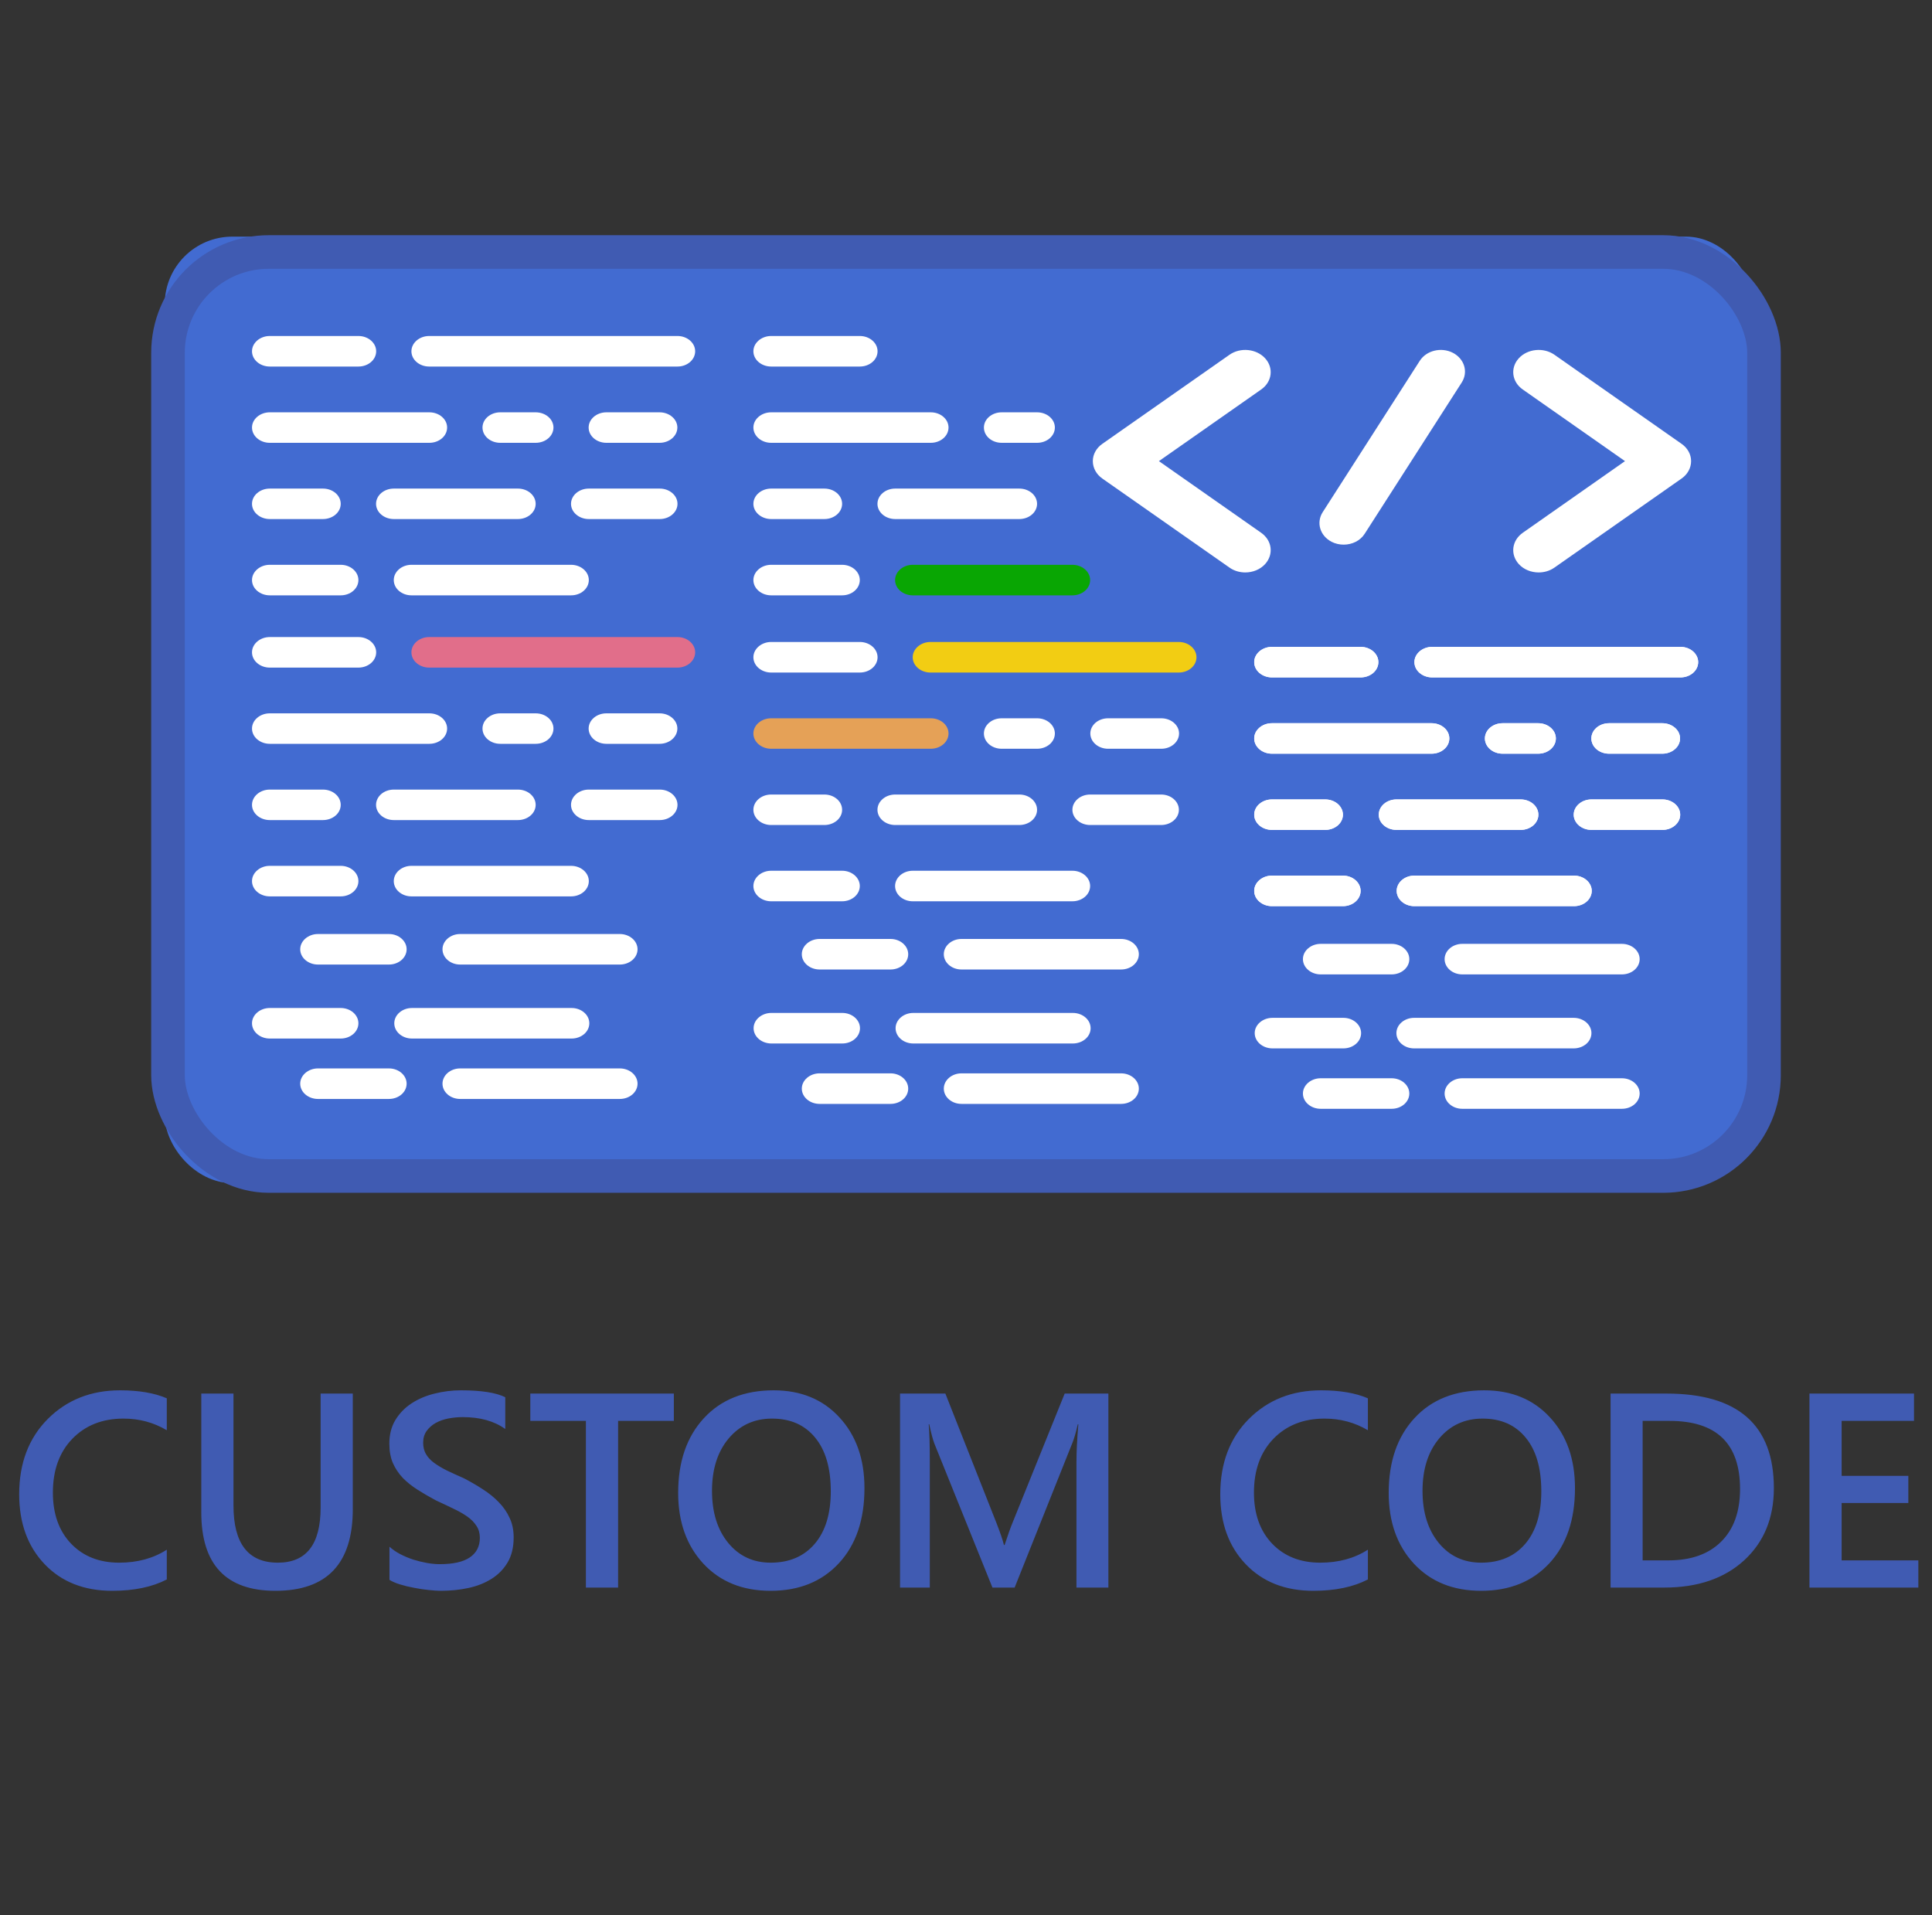 <svg xmlns="http://www.w3.org/2000/svg" width="115" height="114" viewBox="0 0 115 114" fill="none"><rect x="0" y="0" width="115" height="114" fill="#333333" stroke="none"/><g clip-path="url(#clip0_168_1148)"><rect x="9.806" y="14.085" width="94.571" height="56.34" rx="4.024" fill="#426BD1"></rect><path d="M9.928 94.015C9.058 94.466 7.976 94.691 6.683 94.691C5.008 94.691 3.666 94.163 2.656 93.105C1.647 92.047 1.142 90.66 1.142 88.942C1.142 87.095 1.709 85.603 2.842 84.464C3.98 83.326 5.416 82.757 7.15 82.757C8.266 82.757 9.192 82.916 9.928 83.232V85.133C9.15 84.671 8.291 84.44 7.351 84.44C6.1 84.44 5.086 84.84 4.307 85.64C3.534 86.44 3.148 87.508 3.148 88.845C3.148 90.118 3.51 91.132 4.235 91.889C4.959 92.641 5.912 93.016 7.093 93.016C8.183 93.016 9.128 92.759 9.928 92.243V94.015ZM21 89.828C21 93.07 19.465 94.691 16.394 94.691C13.452 94.691 11.981 93.132 11.981 90.013V82.951H13.898V89.618C13.898 91.884 14.778 93.016 16.539 93.016C18.236 93.016 19.084 91.924 19.084 89.739V82.951H21V89.828ZM23.183 94.039V92.066C23.36 92.227 23.569 92.372 23.811 92.501C24.058 92.63 24.318 92.74 24.592 92.831C24.866 92.917 25.14 92.984 25.413 93.033C25.687 93.081 25.94 93.105 26.17 93.105C26.976 93.105 27.574 92.971 27.966 92.702C28.363 92.434 28.562 92.045 28.562 91.535C28.562 91.261 28.495 91.025 28.361 90.826C28.232 90.622 28.049 90.437 27.813 90.27C27.577 90.104 27.298 89.946 26.976 89.795C26.659 89.64 26.318 89.479 25.953 89.312C25.561 89.103 25.196 88.891 24.858 88.676C24.52 88.461 24.224 88.225 23.972 87.967C23.725 87.704 23.529 87.409 23.384 87.082C23.245 86.754 23.175 86.37 23.175 85.93C23.175 85.388 23.296 84.918 23.537 84.521C23.784 84.118 24.106 83.788 24.503 83.53C24.906 83.267 25.362 83.074 25.872 82.951C26.383 82.822 26.903 82.757 27.435 82.757C28.643 82.757 29.523 82.894 30.076 83.168V85.06C29.421 84.588 28.578 84.352 27.547 84.352C27.263 84.352 26.978 84.379 26.694 84.432C26.415 84.486 26.162 84.575 25.937 84.698C25.717 84.821 25.537 84.98 25.397 85.173C25.258 85.366 25.188 85.6 25.188 85.874C25.188 86.131 25.242 86.354 25.349 86.542C25.456 86.73 25.612 86.902 25.816 87.057C26.025 87.213 26.278 87.366 26.573 87.516C26.874 87.661 27.22 87.82 27.612 87.992C28.015 88.201 28.393 88.421 28.747 88.652C29.107 88.883 29.421 89.138 29.689 89.417C29.963 89.696 30.178 90.007 30.334 90.351C30.495 90.689 30.575 91.076 30.575 91.511C30.575 92.096 30.457 92.59 30.221 92.992C29.985 93.395 29.665 93.722 29.263 93.975C28.865 94.227 28.406 94.41 27.886 94.522C27.365 94.635 26.815 94.691 26.235 94.691C26.042 94.691 25.803 94.675 25.518 94.643C25.239 94.616 24.952 94.573 24.657 94.514C24.361 94.461 24.082 94.394 23.819 94.313C23.556 94.232 23.344 94.141 23.183 94.039ZM40.11 84.577H36.792V94.498H34.875V84.577H31.566V82.951H40.11V84.577ZM45.867 94.691C44.203 94.691 42.869 94.152 41.865 93.073C40.867 91.994 40.367 90.59 40.367 88.861C40.367 87.004 40.877 85.522 41.898 84.416C42.917 83.31 44.303 82.757 46.053 82.757C47.674 82.757 48.978 83.294 49.966 84.368C50.959 85.442 51.456 86.845 51.456 88.579C51.456 90.464 50.949 91.954 49.934 93.049C48.919 94.144 47.564 94.691 45.867 94.691ZM45.956 84.44C44.898 84.44 44.037 84.835 43.371 85.624C42.711 86.413 42.381 87.452 42.381 88.74C42.381 90.023 42.703 91.057 43.347 91.841C43.991 92.625 44.834 93.016 45.876 93.016C46.981 93.016 47.854 92.643 48.493 91.897C49.132 91.151 49.451 90.107 49.451 88.765C49.451 87.385 49.14 86.319 48.517 85.568C47.9 84.816 47.046 84.44 45.956 84.44ZM65.975 94.498H64.075V87.025C64.075 86.413 64.112 85.664 64.188 84.778H64.155C64.037 85.283 63.932 85.645 63.841 85.866L60.395 94.498H59.074L55.619 85.93C55.523 85.678 55.421 85.294 55.313 84.778H55.281C55.324 85.24 55.346 85.994 55.346 87.041V94.498H53.574V82.951H56.272L59.308 90.641C59.538 91.231 59.689 91.672 59.758 91.962H59.799C59.997 91.355 60.158 90.904 60.282 90.609L63.374 82.951H65.975V94.498ZM81.421 94.015C80.551 94.466 79.469 94.691 78.175 94.691C76.5 94.691 75.158 94.163 74.149 93.105C73.139 92.047 72.635 90.66 72.635 88.942C72.635 87.095 73.201 85.603 74.334 84.464C75.472 83.326 76.908 82.757 78.642 82.757C79.759 82.757 80.685 82.916 81.421 83.232V85.133C80.642 84.671 79.783 84.44 78.844 84.44C77.593 84.44 76.578 84.84 75.8 85.64C75.027 86.44 74.64 87.508 74.64 88.845C74.64 90.118 75.002 91.132 75.727 91.889C76.452 92.641 77.405 93.016 78.586 93.016C79.676 93.016 80.621 92.759 81.421 92.243V94.015ZM88.161 94.691C86.496 94.691 85.162 94.152 84.158 93.073C83.16 91.994 82.661 90.59 82.661 88.861C82.661 87.004 83.171 85.522 84.191 84.416C85.211 83.31 86.596 82.757 88.346 82.757C89.967 82.757 91.272 83.294 92.26 84.368C93.253 85.442 93.749 86.845 93.749 88.579C93.749 90.464 93.242 91.954 92.227 93.049C91.213 94.144 89.857 94.691 88.161 94.691ZM88.249 84.44C87.192 84.44 86.33 84.835 85.664 85.624C85.004 86.413 84.674 87.452 84.674 88.74C84.674 90.023 84.996 91.057 85.64 91.841C86.284 92.625 87.127 93.016 88.169 93.016C89.275 93.016 90.147 92.643 90.786 91.897C91.425 91.151 91.744 90.107 91.744 88.765C91.744 87.385 91.433 86.319 90.81 85.568C90.193 84.816 89.339 84.44 88.249 84.44ZM95.867 94.498V82.951H99.201C103.458 82.951 105.587 84.827 105.587 88.579C105.587 90.362 104.996 91.795 103.815 92.88C102.634 93.959 101.05 94.498 99.064 94.498H95.867ZM97.776 84.577V92.88H99.306C100.653 92.88 101.7 92.509 102.446 91.768C103.198 91.027 103.574 89.981 103.574 88.628C103.574 85.927 102.175 84.577 99.378 84.577H97.776ZM114.187 94.498H107.705V82.951H113.929V84.577H109.621V87.847H113.591V89.465H109.621V92.88H114.187V94.498Z" fill="#405BB2"></path><rect x="10" y="15" width="95" height="55" rx="6" fill="#426BD1"></rect><rect x="10" y="15" width="95" height="55" rx="6" stroke="#405BB2" stroke-width="2"></rect><path d="M80.989 40.322H75.712C75.132 40.322 74.655 39.916 74.655 39.413C74.655 38.914 75.132 38.504 75.712 38.504H80.989C81.574 38.504 82.046 38.914 82.046 39.413C82.046 39.916 81.574 40.322 80.989 40.322Z" fill="white"></path><path d="M100.029 40.322H85.248C84.668 40.322 84.191 39.916 84.191 39.413C84.191 38.914 84.668 38.504 85.248 38.504H100.029C100.61 38.504 101.082 38.914 101.082 39.413C101.082 39.916 100.61 40.322 100.029 40.322Z" fill="white"></path><path d="M85.213 44.863H75.712C75.132 44.863 74.655 44.457 74.655 43.954C74.655 43.454 75.132 43.048 75.712 43.048H85.213C85.798 43.048 86.27 43.454 86.27 43.954C86.27 44.457 85.798 44.863 85.213 44.863Z" fill="white"></path><path d="M91.554 44.863H89.445C88.859 44.863 88.387 44.457 88.387 43.954C88.387 43.454 88.859 43.048 89.445 43.048H91.554C92.139 43.048 92.611 43.454 92.611 43.954C92.611 44.457 92.139 44.863 91.554 44.863Z" fill="white"></path><path d="M98.947 44.863H95.78C95.195 44.863 94.723 44.457 94.723 43.954C94.723 43.454 95.195 43.048 95.78 43.048H98.947C99.528 43.048 100.004 43.454 100.004 43.954C100.004 44.457 99.528 44.863 98.947 44.863Z" fill="white"></path><path d="M78.879 49.399H75.712C75.132 49.399 74.655 48.993 74.655 48.494C74.655 47.991 75.132 47.585 75.712 47.585H78.879C79.464 47.585 79.936 47.991 79.936 48.494C79.936 48.993 79.464 49.399 78.879 49.399Z" fill="white"></path><path d="M90.513 49.399H83.127C82.541 49.399 82.07 48.993 82.07 48.494C82.07 47.991 82.541 47.585 83.127 47.585H90.513C91.098 47.585 91.57 47.991 91.57 48.494C91.57 48.993 91.098 49.399 90.513 49.399Z" fill="white"></path><path d="M98.955 49.399H94.731C94.151 49.399 93.674 48.993 93.674 48.494C93.674 47.991 94.151 47.585 94.731 47.585H98.955C99.535 47.585 100.012 47.991 100.012 48.494C100.012 48.993 99.535 49.399 98.955 49.399Z" fill="white"></path><path d="M79.936 53.938H75.712C75.132 53.938 74.655 53.532 74.655 53.029C74.655 52.529 75.132 52.12 75.712 52.12H79.936C80.517 52.12 80.989 52.529 80.989 53.029C80.989 53.532 80.517 53.938 79.936 53.938Z" fill="white"></path><path d="M93.689 53.938H84.189C83.608 53.938 83.136 53.532 83.136 53.029C83.136 52.529 83.608 52.12 84.189 52.12H93.689C94.274 52.12 94.746 52.529 94.746 53.029C94.746 53.532 94.274 53.938 93.689 53.938Z" fill="white"></path><path d="M80.989 40.322H75.712C75.132 40.322 74.655 39.916 74.655 39.413C74.655 38.914 75.132 38.504 75.712 38.504H80.989C81.574 38.504 82.046 38.914 82.046 39.413C82.046 39.916 81.574 40.322 80.989 40.322Z" fill="white"></path><path d="M51.179 40.032H45.903C45.322 40.032 44.845 39.626 44.845 39.123C44.845 38.623 45.322 38.213 45.903 38.213H51.179C51.764 38.213 52.236 38.623 52.236 39.123C52.236 39.626 51.764 40.032 51.179 40.032Z" fill="white"></path><path d="M21.334 39.738H16.057C15.477 39.738 15 39.332 15 38.829C15 38.33 15.477 37.92 16.057 37.92H21.334C21.919 37.92 22.391 38.33 22.391 38.829C22.391 39.332 21.919 39.738 21.334 39.738Z" fill="white"></path><path d="M21.334 21.818H16.057C15.477 21.818 15 21.413 15 20.909C15 20.41 15.477 20 16.057 20H21.334C21.919 20 22.391 20.41 22.391 20.909C22.391 21.413 21.919 21.818 21.334 21.818Z" fill="white"></path><path d="M51.179 21.818H45.903C45.322 21.818 44.845 21.413 44.845 20.909C44.845 20.41 45.322 20 45.903 20H51.179C51.764 20 52.236 20.41 52.236 20.909C52.236 21.413 51.764 21.818 51.179 21.818Z" fill="white"></path><path d="M100.029 40.322H85.248C84.668 40.322 84.191 39.916 84.191 39.413C84.191 38.914 84.668 38.504 85.248 38.504H100.029C100.61 38.504 101.082 38.914 101.082 39.413C101.082 39.916 100.61 40.322 100.029 40.322Z" fill="white"></path><path d="M70.166 40.032H55.385C54.804 40.032 54.328 39.626 54.328 39.123C54.328 38.623 54.804 38.213 55.385 38.213H70.166C70.747 38.213 71.219 38.623 71.219 39.123C71.219 39.626 70.747 40.032 70.166 40.032Z" fill="#F2CD13"></path><path d="M40.327 39.738H25.546C24.965 39.738 24.489 39.332 24.489 38.829C24.489 38.33 24.965 37.92 25.546 37.92H40.327C40.907 37.92 41.379 38.33 41.379 38.829C41.379 39.332 40.907 39.738 40.327 39.738Z" fill="#E16E8A"></path><path d="M40.327 21.818H25.546C24.965 21.818 24.489 21.413 24.489 20.909C24.489 20.41 24.965 20 25.546 20H40.327C40.907 20 41.379 20.41 41.379 20.909C41.379 21.413 40.907 21.818 40.327 21.818Z" fill="white"></path><path d="M85.213 44.863H75.712C75.132 44.863 74.655 44.457 74.655 43.954C74.655 43.454 75.132 43.048 75.712 43.048H85.213C85.798 43.048 86.27 43.454 86.27 43.954C86.27 44.457 85.798 44.863 85.213 44.863Z" fill="white"></path><path d="M55.403 44.569H45.903C45.322 44.569 44.845 44.163 44.845 43.66C44.845 43.16 45.322 42.755 45.903 42.755H55.403C55.988 42.755 56.46 43.16 56.46 43.66C56.46 44.163 55.988 44.569 55.403 44.569Z" fill="#E5A157"></path><path d="M25.557 44.275H16.057C15.477 44.275 15 43.869 15 43.366C15 42.866 15.477 42.461 16.057 42.461H25.557C26.142 42.461 26.614 42.866 26.614 43.366C26.614 43.869 26.142 44.275 25.557 44.275Z" fill="white"></path><path d="M25.557 26.358H16.057C15.477 26.358 15 25.952 15 25.448C15 24.949 15.477 24.543 16.057 24.543H25.557C26.142 24.543 26.614 24.949 26.614 25.448C26.614 25.952 26.142 26.358 25.557 26.358Z" fill="white"></path><path d="M55.403 26.358H45.903C45.322 26.358 44.845 25.952 44.845 25.448C44.845 24.949 45.322 24.543 45.903 24.543H55.403C55.988 24.543 56.46 24.949 56.46 25.448C56.46 25.952 55.988 26.358 55.403 26.358Z" fill="white"></path><path d="M91.554 44.863H89.445C88.859 44.863 88.387 44.457 88.387 43.954C88.387 43.454 88.859 43.048 89.445 43.048H91.554C92.139 43.048 92.611 43.454 92.611 43.954C92.611 44.457 92.139 44.863 91.554 44.863Z" fill="white"></path><path d="M61.732 44.569H59.623C59.038 44.569 58.566 44.163 58.566 43.66C58.566 43.16 59.038 42.755 59.623 42.755H61.732C62.318 42.755 62.79 43.16 62.79 43.66C62.79 44.163 62.318 44.569 61.732 44.569Z" fill="white"></path><path d="M31.887 44.275H29.777C29.192 44.275 28.72 43.869 28.72 43.366C28.72 42.866 29.192 42.461 29.777 42.461H31.887C32.472 42.461 32.944 42.866 32.944 43.366C32.944 43.869 32.472 44.275 31.887 44.275Z" fill="white"></path><path d="M31.887 26.358H29.777C29.192 26.358 28.72 25.952 28.72 25.448C28.72 24.949 29.192 24.543 29.777 24.543H31.887C32.472 24.543 32.944 24.949 32.944 25.448C32.944 25.952 32.472 26.358 31.887 26.358Z" fill="white"></path><path d="M61.732 26.358H59.623C59.038 26.358 58.566 25.952 58.566 25.448C58.566 24.949 59.038 24.543 59.623 24.543H61.732C62.318 24.543 62.79 24.949 62.79 25.448C62.79 25.952 62.318 26.358 61.732 26.358Z" fill="white"></path><path d="M98.947 44.863H95.78C95.195 44.863 94.723 44.457 94.723 43.954C94.723 43.454 95.195 43.048 95.78 43.048H98.947C99.528 43.048 100.004 43.454 100.004 43.954C100.004 44.457 99.528 44.863 98.947 44.863Z" fill="white"></path><path d="M69.125 44.569H65.958C65.373 44.569 64.901 44.163 64.901 43.66C64.901 43.16 65.373 42.755 65.958 42.755H69.125C69.706 42.755 70.182 43.16 70.182 43.66C70.182 44.163 69.706 44.569 69.125 44.569Z" fill="white"></path><path d="M39.262 44.275H36.095C35.51 44.275 35.038 43.869 35.038 43.366C35.038 42.866 35.51 42.461 36.095 42.461H39.262C39.843 42.461 40.319 42.866 40.319 43.366C40.319 43.869 39.843 44.275 39.262 44.275Z" fill="white"></path><path d="M39.262 26.358H36.095C35.51 26.358 35.038 25.952 35.038 25.448C35.038 24.949 35.51 24.543 36.095 24.543H39.262C39.843 24.543 40.319 24.949 40.319 25.448C40.319 25.952 39.843 26.358 39.262 26.358Z" fill="white"></path><path d="M78.879 49.399H75.712C75.132 49.399 74.655 48.993 74.655 48.494C74.655 47.991 75.132 47.585 75.712 47.585H78.879C79.464 47.585 79.936 47.991 79.936 48.494C79.936 48.993 79.464 49.399 78.879 49.399Z" fill="white"></path><path d="M49.069 49.108H45.903C45.322 49.108 44.845 48.702 44.845 48.203C44.845 47.699 45.322 47.293 45.903 47.293H49.069C49.654 47.293 50.126 47.699 50.126 48.203C50.126 48.702 49.654 49.108 49.069 49.108Z" fill="white"></path><path d="M19.224 48.814H16.057C15.477 48.814 15 48.408 15 47.909C15 47.405 15.477 46.999 16.057 46.999H19.224C19.809 46.999 20.281 47.405 20.281 47.909C20.281 48.408 19.809 48.814 19.224 48.814Z" fill="white"></path><path d="M19.224 30.896H16.057C15.477 30.896 15 30.49 15 29.991C15 29.488 15.477 29.082 16.057 29.082H19.224C19.809 29.082 20.281 29.488 20.281 29.991C20.281 30.49 19.809 30.896 19.224 30.896Z" fill="white"></path><path d="M49.069 30.896H45.903C45.322 30.896 44.845 30.49 44.845 29.991C44.845 29.488 45.322 29.082 45.903 29.082H49.069C49.654 29.082 50.126 29.488 50.126 29.991C50.126 30.49 49.654 30.896 49.069 30.896Z" fill="white"></path><path d="M90.513 49.399H83.127C82.541 49.399 82.07 48.993 82.07 48.494C82.07 47.991 82.541 47.585 83.127 47.585H90.513C91.098 47.585 91.57 47.991 91.57 48.494C91.57 48.993 91.098 49.399 90.513 49.399Z" fill="white"></path><path d="M60.673 49.108H53.287C52.702 49.108 52.23 48.702 52.23 48.203C52.23 47.699 52.702 47.293 53.287 47.293H60.673C61.258 47.293 61.73 47.699 61.73 48.203C61.73 48.702 61.258 49.108 60.673 49.108Z" fill="white"></path><path d="M30.827 48.814H23.442C22.856 48.814 22.384 48.408 22.384 47.909C22.384 47.405 22.856 46.999 23.442 46.999H30.827C31.413 46.999 31.885 47.405 31.885 47.909C31.885 48.408 31.413 48.814 30.827 48.814Z" fill="white"></path><path d="M30.827 30.896H23.442C22.856 30.896 22.384 30.49 22.384 29.991C22.384 29.488 22.856 29.082 23.442 29.082H30.827C31.413 29.082 31.885 29.488 31.885 29.991C31.885 30.49 31.413 30.896 30.827 30.896Z" fill="white"></path><path d="M60.673 30.896H53.287C52.702 30.896 52.23 30.49 52.23 29.991C52.23 29.488 52.702 29.082 53.287 29.082H60.673C61.258 29.082 61.73 29.488 61.73 29.991C61.73 30.49 61.258 30.896 60.673 30.896Z" fill="white"></path><path d="M98.955 49.399H94.731C94.151 49.399 93.674 48.993 93.674 48.494C93.674 47.991 94.151 47.585 94.731 47.585H98.955C99.535 47.585 100.012 47.991 100.012 48.494C100.012 48.993 99.535 49.399 98.955 49.399Z" fill="white"></path><path d="M69.115 49.108H64.891C64.311 49.108 63.834 48.702 63.834 48.203C63.834 47.699 64.311 47.293 64.891 47.293H69.115C69.696 47.293 70.172 47.699 70.172 48.203C70.172 48.702 69.696 49.108 69.115 49.108Z" fill="white"></path><path d="M39.27 48.814H35.046C34.466 48.814 33.989 48.408 33.989 47.909C33.989 47.405 34.466 46.999 35.046 46.999H39.27C39.851 46.999 40.327 47.405 40.327 47.909C40.327 48.408 39.851 48.814 39.27 48.814Z" fill="white"></path><path d="M39.27 30.896H35.046C34.466 30.896 33.989 30.49 33.989 29.991C33.989 29.488 34.466 29.082 35.046 29.082H39.27C39.851 29.082 40.327 29.488 40.327 29.991C40.327 30.49 39.851 30.896 39.27 30.896Z" fill="white"></path><path d="M79.936 53.938H75.712C75.132 53.938 74.655 53.532 74.655 53.029C74.655 52.529 75.132 52.12 75.712 52.12H79.936C80.517 52.12 80.989 52.529 80.989 53.029C80.989 53.532 80.517 53.938 79.936 53.938Z" fill="white"></path><path d="M82.836 58H78.612C78.032 58 77.555 57.594 77.555 57.091C77.555 56.592 78.032 56.182 78.612 56.182H82.836C83.417 56.182 83.888 56.592 83.888 57.091C83.888 57.594 83.417 58 82.836 58Z" fill="white"></path><path d="M82.836 66H78.612C78.032 66 77.555 65.594 77.555 65.091C77.555 64.592 78.032 64.182 78.612 64.182H82.836C83.416 64.182 83.888 64.592 83.888 65.091C83.888 65.594 83.416 66 82.836 66Z" fill="white"></path><path d="M79.966 62.404H75.742C75.162 62.404 74.685 61.998 74.685 61.495C74.685 60.996 75.162 60.586 75.742 60.586H79.966C80.546 60.586 81.018 60.996 81.018 61.495C81.018 61.998 80.546 62.404 79.966 62.404Z" fill="white"></path><path d="M50.126 53.648H45.903C45.322 53.648 44.845 53.242 44.845 52.739C44.845 52.24 45.322 51.83 45.903 51.83H50.126C50.707 51.83 51.179 52.24 51.179 52.739C51.179 53.242 50.707 53.648 50.126 53.648Z" fill="white"></path><path d="M53.008 57.708H48.784C48.204 57.708 47.727 57.302 47.727 56.799C47.727 56.3 48.204 55.89 48.784 55.89H53.008C53.589 55.89 54.06 56.3 54.06 56.799C54.06 57.302 53.589 57.708 53.008 57.708Z" fill="white"></path><path d="M53.008 65.708H48.784C48.204 65.708 47.727 65.302 47.727 64.799C47.727 64.3 48.204 63.89 48.784 63.89H53.008C53.589 63.89 54.06 64.3 54.06 64.799C54.06 65.302 53.589 65.708 53.008 65.708Z" fill="white"></path><path d="M50.138 62.112H45.914C45.334 62.112 44.857 61.706 44.857 61.203C44.857 60.704 45.334 60.294 45.914 60.294H50.138C50.718 60.294 51.19 60.704 51.19 61.203C51.19 61.706 50.718 62.112 50.138 62.112Z" fill="white"></path><path d="M20.281 53.356H16.057C15.477 53.356 15 52.951 15 52.447C15 51.948 15.477 51.538 16.057 51.538H20.281C20.861 51.538 21.334 51.948 21.334 52.447C21.334 52.951 20.861 53.356 20.281 53.356Z" fill="white"></path><path d="M23.151 57.414H18.927C18.347 57.414 17.87 57.008 17.87 56.505C17.87 56.006 18.347 55.596 18.927 55.596H23.151C23.732 55.596 24.204 56.006 24.204 56.505C24.204 57.008 23.732 57.414 23.151 57.414Z" fill="white"></path><path d="M23.151 65.414H18.927C18.347 65.414 17.87 65.008 17.87 64.505C17.87 64.006 18.347 63.596 18.927 63.596H23.151C23.732 63.596 24.204 64.006 24.204 64.505C24.204 65.008 23.732 65.414 23.151 65.414Z" fill="white"></path><path d="M20.281 61.818H16.057C15.477 61.818 15 61.413 15 60.909C15 60.41 15.477 60 16.057 60H20.281C20.861 60 21.334 60.41 21.334 60.909C21.334 61.413 20.861 61.818 20.281 61.818Z" fill="white"></path><path d="M20.281 35.437H16.057C15.477 35.437 15 35.031 15 34.528C15 34.029 15.477 33.619 16.057 33.619H20.281C20.861 33.619 21.334 34.029 21.334 34.528C21.334 35.031 20.861 35.437 20.281 35.437Z" fill="white"></path><path d="M50.126 35.437H45.903C45.322 35.437 44.845 35.031 44.845 34.528C44.845 34.029 45.322 33.619 45.903 33.619H50.126C50.707 33.619 51.179 34.029 51.179 34.528C51.179 35.031 50.707 35.437 50.126 35.437Z" fill="white"></path><path d="M93.689 53.938H84.189C83.608 53.938 83.136 53.532 83.136 53.029C83.136 52.529 83.608 52.12 84.189 52.12H93.689C94.274 52.12 94.746 52.529 94.746 53.029C94.746 53.532 94.274 53.938 93.689 53.938Z" fill="white"></path><path d="M96.541 58H87.041C86.461 58 85.989 57.594 85.989 57.091C85.989 56.592 86.461 56.182 87.041 56.182H96.541C97.127 56.182 97.599 56.592 97.599 57.091C97.599 57.594 97.127 58 96.541 58Z" fill="white"></path><path d="M96.541 66H87.041C86.461 66 85.989 65.594 85.989 65.091C85.989 64.592 86.461 64.182 87.041 64.182H96.541C97.127 64.182 97.599 64.592 97.599 65.091C97.599 65.594 97.127 66 96.541 66Z" fill="white"></path><path d="M93.671 62.404H84.171C83.591 62.404 83.119 61.998 83.119 61.495C83.119 60.996 83.591 60.586 84.171 60.586H93.671C94.257 60.586 94.728 60.996 94.728 61.495C94.728 61.998 94.257 62.404 93.671 62.404Z" fill="white"></path><path d="M63.832 53.648H54.331C53.751 53.648 53.279 53.242 53.279 52.739C53.279 52.24 53.751 51.83 54.331 51.83H63.832C64.417 51.83 64.889 52.24 64.889 52.739C64.889 53.242 64.417 53.648 63.832 53.648Z" fill="white"></path><path d="M66.731 57.708H57.231C56.651 57.708 56.179 57.302 56.179 56.799C56.179 56.3 56.651 55.89 57.231 55.89H66.731C67.317 55.89 67.788 56.3 67.788 56.799C67.788 57.302 67.317 57.708 66.731 57.708Z" fill="white"></path><path d="M66.731 65.708H57.231C56.651 65.708 56.179 65.302 56.179 64.799C56.179 64.3 56.651 63.89 57.231 63.89H66.731C67.317 63.89 67.788 64.3 67.788 64.799C67.788 65.302 67.317 65.708 66.731 65.708Z" fill="white"></path><path d="M63.861 62.112H54.361C53.781 62.112 53.309 61.706 53.309 61.203C53.309 60.704 53.781 60.294 54.361 60.294H63.861C64.446 60.294 64.918 60.704 64.918 61.203C64.918 61.706 64.446 62.112 63.861 62.112Z" fill="white"></path><path d="M33.992 53.356H24.492C23.911 53.356 23.439 52.951 23.439 52.447C23.439 51.948 23.911 51.538 24.492 51.538H33.992C34.577 51.538 35.049 51.948 35.049 52.447C35.049 52.951 34.577 53.356 33.992 53.356Z" fill="white"></path><path d="M36.892 57.414H27.392C26.811 57.414 26.339 57.008 26.339 56.505C26.339 56.006 26.811 55.596 27.392 55.596H36.892C37.477 55.596 37.949 56.006 37.949 56.505C37.949 57.008 37.477 57.414 36.892 57.414Z" fill="white"></path><path d="M36.892 65.414H27.392C26.811 65.414 26.339 65.008 26.339 64.505C26.339 64.006 26.811 63.596 27.392 63.596H36.892C37.477 63.596 37.949 64.006 37.949 64.505C37.949 65.008 37.477 65.414 36.892 65.414Z" fill="white"></path><path d="M34.022 61.818H24.522C23.941 61.818 23.469 61.413 23.469 60.909C23.469 60.41 23.941 60 24.522 60H34.022C34.607 60 35.079 60.41 35.079 60.909C35.079 61.413 34.607 61.818 34.022 61.818Z" fill="white"></path><path d="M33.992 35.437H24.492C23.911 35.437 23.439 35.031 23.439 34.528C23.439 34.029 23.911 33.619 24.492 33.619H33.992C34.577 33.619 35.049 34.029 35.049 34.528C35.049 35.031 34.577 35.437 33.992 35.437Z" fill="white"></path><path d="M63.832 35.437H54.331C53.751 35.437 53.279 35.031 53.279 34.528C53.279 34.029 53.751 33.619 54.331 33.619H63.832C64.417 33.619 64.889 34.029 64.889 34.528C64.889 35.031 64.417 35.437 63.832 35.437Z" fill="#09A603"></path><path d="M74.121 34.074C73.79 34.074 73.459 33.98 73.182 33.784L65.616 28.485C65.258 28.236 65.049 27.851 65.049 27.448C65.049 27.046 65.258 26.667 65.616 26.418L73.182 21.118C73.831 20.662 74.784 20.757 75.304 21.326C75.825 21.894 75.724 22.729 75.068 23.185L68.983 27.448L75.068 31.712C75.724 32.173 75.825 33.002 75.304 33.577C75.007 33.903 74.567 34.074 74.121 34.074Z" fill="white"></path><path d="M91.588 34.074C91.142 34.074 90.703 33.903 90.405 33.577C89.885 33.002 89.986 32.173 90.642 31.712L96.726 27.448L90.642 23.185C89.986 22.729 89.885 21.894 90.405 21.326C90.926 20.757 91.879 20.662 92.528 21.118L100.093 26.418C100.452 26.667 100.661 27.046 100.661 27.448C100.661 27.851 100.452 28.236 100.093 28.485L92.528 33.784C92.251 33.98 91.919 34.074 91.588 34.074Z" fill="white"></path><path d="M79.981 32.419C79.736 32.419 79.491 32.367 79.265 32.252C78.574 31.895 78.335 31.112 78.729 30.49L84.507 21.482C84.901 20.86 85.786 20.647 86.476 20.998C87.167 21.355 87.406 22.138 87.012 22.76L81.234 31.768C80.969 32.188 80.485 32.419 79.981 32.419Z" fill="white"></path></g><defs><clipPath id="clip0_168_1148"><rect x="0.625" width="113.812" height="113.812" rx="9.105" fill="white"></rect></clipPath></defs></svg>